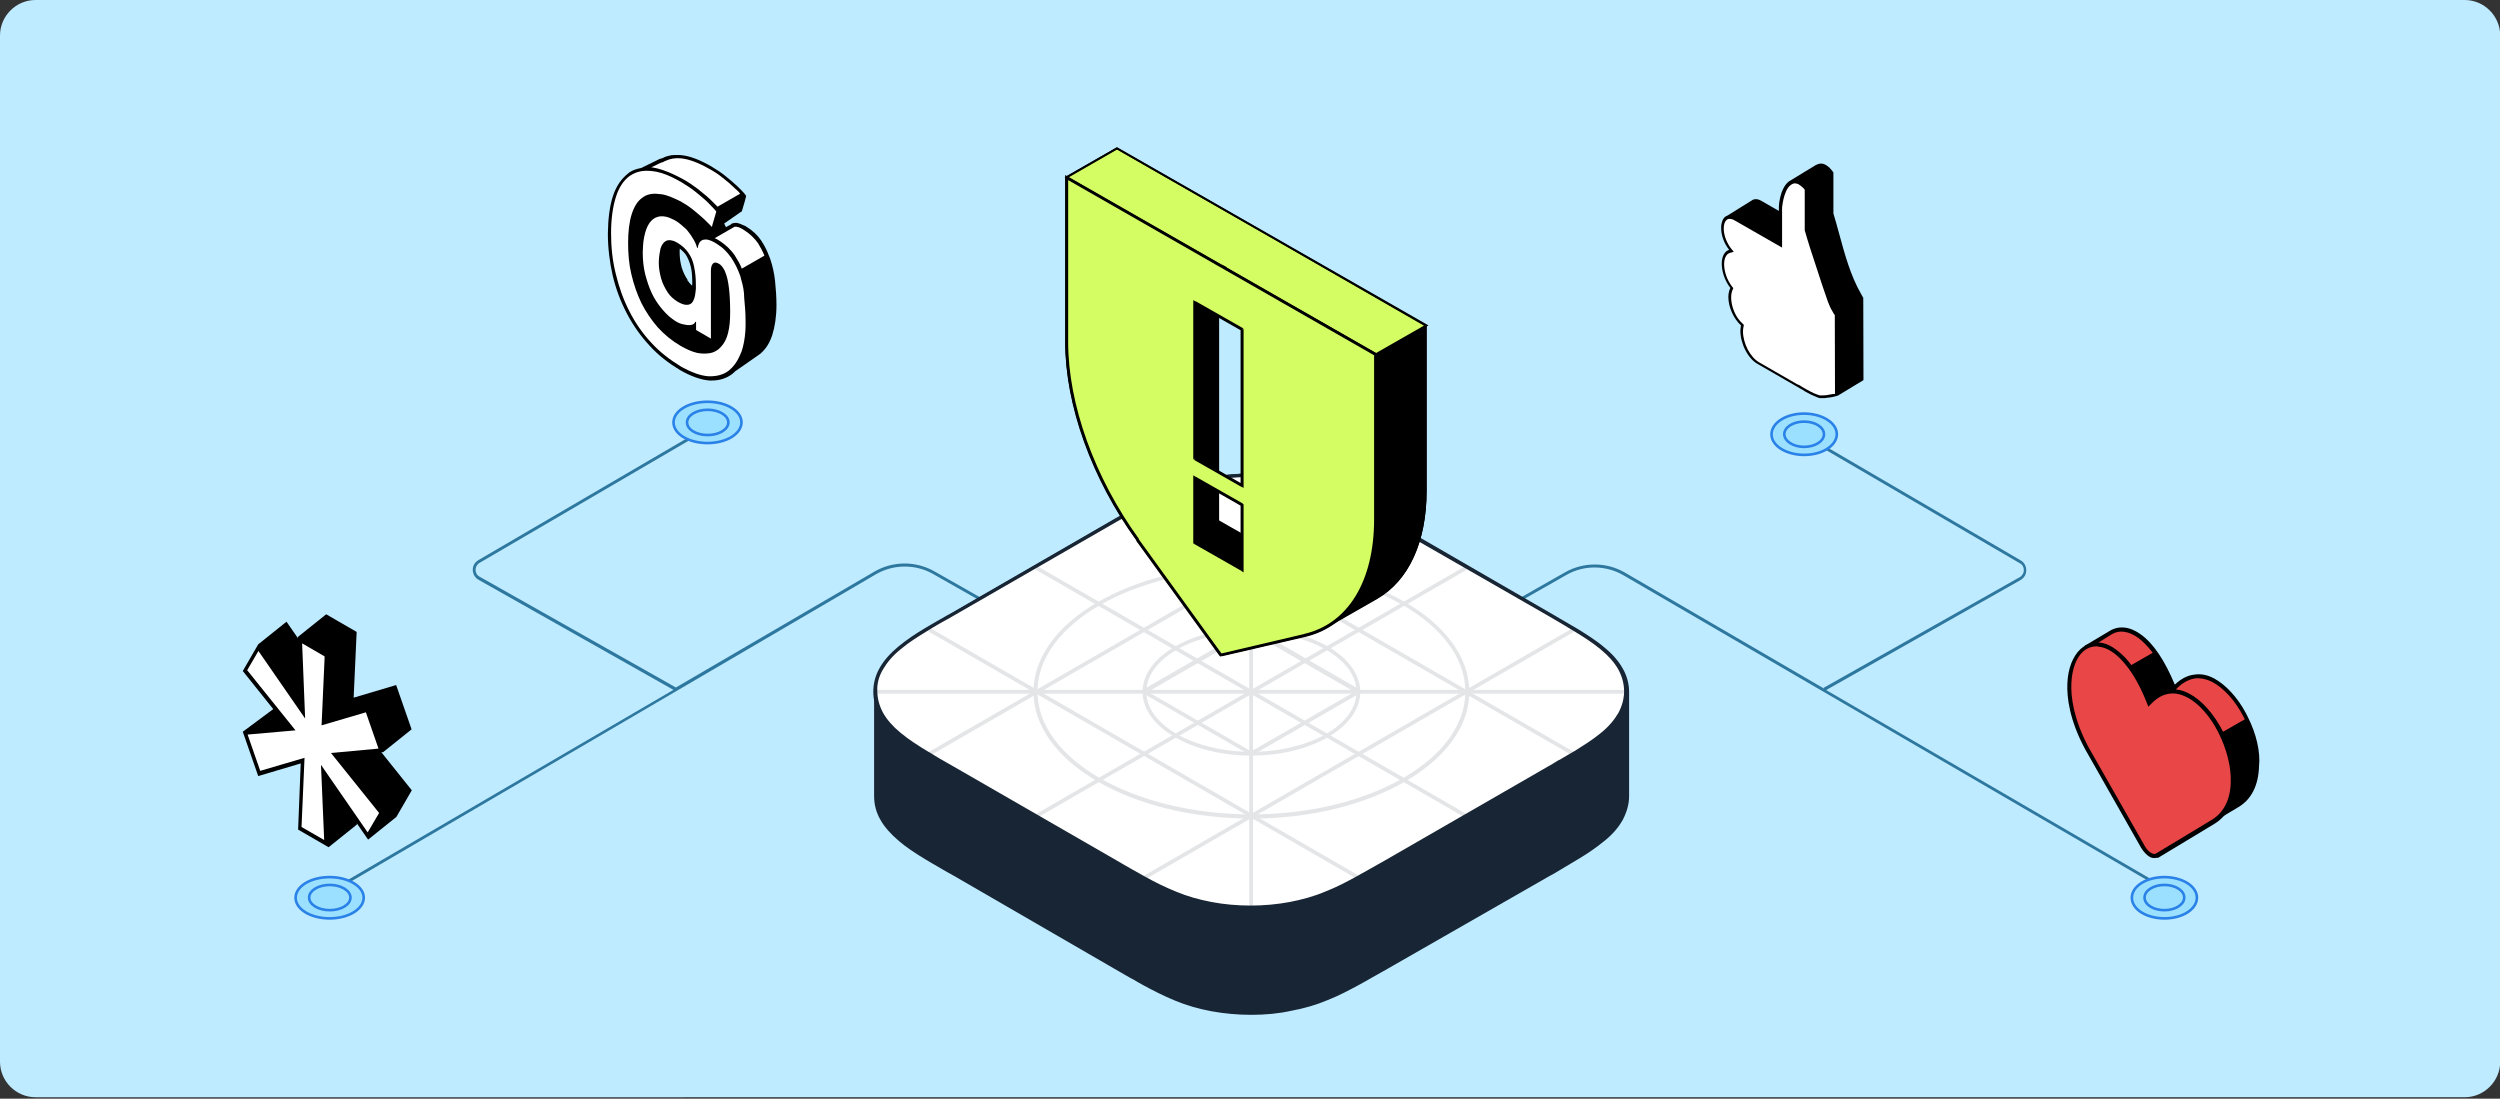 <?xml version="1.0" encoding="utf-8"?>
<!-- Generator: Adobe Illustrator 24.0.1, SVG Export Plug-In . SVG Version: 6.00 Build 0)  -->
<svg version="1.1" id="Layer_1" xmlns="http://www.w3.org/2000/svg" xmlns:xlink="http://www.w3.org/1999/xlink" x="0px" y="0px"
	 viewBox="0 0 1247 548" style="enable-background:new 0 0 1247 548;" xml:space="preserve">
<rect x="0" y="0" width="1247" height="548" fill="#333333" stroke="none"/>
<style type="text/css">
	.st0{clip-path:url(#SVGID_2_);}
	.st1{fill:#BEEBFF;}
	.st2{fill:#2E789F;}
	.st3{fill:#182534;}
	.st4{fill:#FFFFFF;}
	.st5{opacity:0.12;}
	.st6{fill:#9BE0FF;stroke:#2A81E7;stroke-width:1.31;stroke-miterlimit:10;}
	.st7{fill-rule:evenodd;clip-rule:evenodd;}
	.st8{fill:#D4FC63;stroke:#000000;stroke-miterlimit:10;}
	.st9{fill-rule:evenodd;clip-rule:evenodd;fill:#D4FC63;}
	.st10{fill:none;stroke:#000000;stroke-width:0.812;stroke-miterlimit:10;}
	.st11{fill:#E84647;}
</style>
<g>
	<g>
		<defs>
			<rect id="SVGID_1_" width="1247" height="548"/>
		</defs>
		<clipPath id="SVGID_2_">
			<use xlink:href="#SVGID_1_"  style="overflow:visible;"/>
		</clipPath>
		<g class="st0">
			<path class="st1" d="M17.7,0h1211.7c9.7,0,17.7,8,17.7,17.7v511.9c0,9.7-8,17.7-17.7,17.7H17.7c-9.7,0-17.7-8-17.7-17.7V17.7
				C0,8,8,0,17.7,0z"/>
			<g>
				<path class="st2" d="M170.1,442.6l-0.7-1.3l166.5-97.2l-97.2-54.9c-1.8-1-2.8-2.8-2.9-4.9c0-2.1,1-3.8,2.8-4.9l109.2-63.8
					l0.7,1.3l-109.2,63.8c-1.3,0.7-2.1,2.1-2.1,3.5s0.7,2.8,2.1,3.5l97.8,55.2l-0.1,0.1l99.2-57.9c9.1-5.3,20.6-5.4,29.9-0.1
					l115.1,65.4l-0.7,1.3l-115.1-65.4c-8.8-5-19.7-4.9-28.4,0.1L170.1,442.6z"/>
			</g>
			<g>
				<path class="st2" d="M1074.7,441.2l-265-154.3c-8.7-5-19.6-5.2-28.4-0.1l-115.1,65.4l-0.7-1.3l115.1-65.4
					c9.3-5.3,20.8-5.2,29.9,0.1l99.4,57.9l-0.3-0.4l97.8-55.2c1.3-0.7,2.1-2.1,2.1-3.5c0-1.5-0.7-2.8-2.1-3.5L898,217l0.7-1.3
					l109.2,63.8c1.8,1,2.8,2.9,2.8,4.9c0,2.1-1,3.8-2.8,4.9l-97,54.9l164.6,95.8L1074.7,441.2z"/>
			</g>
			<g>
				<path class="st3" d="M808.2,333.9c-2.1-3.7-5.2-7.1-9-10.3c-3.8-3.2-8.2-6-13-8.8c-2.1-1.3-4.3-2.5-6.3-3.8
					c-2.5-1.5-5.2-2.9-7.7-4.4l-57-33l-23.6-13.7c-2.7-1.5-5.2-2.9-7.7-4.4c-2.2-1.2-4.4-2.5-6.6-3.7c-1.2-0.6-2.5-1.3-3.7-1.9
					c-3.7-1.9-7.5-3.8-11.8-5.4c-4.3-1.8-8.5-3.1-13.1-4.3c-1.5-0.4-3.1-0.7-4.7-1c-4.9-0.9-9.7-1.5-14.7-1.8
					c-1.6-0.1-3.4-0.1-5-0.1c-6.8,0-13.4,0.6-19.7,1.8c-6.5,1.2-12.4,2.9-17.8,5.2c-5.4,2.2-10.6,4.7-15.5,7.5
					c-2.2,1.2-4.4,2.5-6.6,3.7c-2.7,1.5-5.2,2.9-7.8,4.4l-35.5,20.5l-45.5,26.4c-2.7,1.5-5.2,2.9-7.7,4.4c-2.2,1.3-4.3,2.5-6.3,3.8
					c-4.6,2.8-9.1,5.7-13,8.8c-3.8,3.2-6.9,6.6-9,10.3c-2.1,3.7-3.1,7.5-3.1,11.3v51.8c0,3.8,1,7.8,3.1,11.5c2.1,3.7,5.2,7.1,9,10.3
					c3.8,3.2,8.2,6,13,8.8c2.1,1.3,4.3,2.5,6.3,3.8c2.5,1.5,5.2,2.9,7.7,4.4l80.7,46.5c2.7,1.5,5.2,2.9,7.8,4.4
					c2.2,1.2,4.4,2.5,6.6,3.7c4.9,2.7,9.9,5.3,15.5,7.5c5.6,2.2,11.3,4,17.8,5.2c6.3,1.2,13.1,1.8,19.7,1.8s13.4-0.6,19.7-1.8
					c6.5-1.2,12.2-2.9,17.8-5.2c5.4-2.2,10.6-4.9,15.5-7.5c2.2-1.2,4.4-2.4,6.6-3.7c2.7-1.5,5.2-2.9,7.8-4.4l80.7-46.5
					c2.7-1.5,5.2-2.9,7.7-4.4c2.2-1.3,4.3-2.5,6.3-3.8c4.6-2.8,9.1-5.7,13-8.8c4-3.2,6.9-6.6,9-10.3c2.1-3.7,3.2-7.5,3.2-11.5v-51.8
					C811.3,341.4,810.3,337.6,808.2,333.9L808.2,333.9z"/>
				<path class="st3" d="M624.2,506.2c-6.8,0-13.4-0.6-20-1.8c-6.3-1.2-12.4-2.9-18.1-5.3c-5.9-2.4-11.2-5.2-15.5-7.5
					c-1.9-1-3.7-2.1-5.4-3.1l-1.2-0.6c-1.8-1-3.7-2.1-5.4-3.1l-82.9-48c-2.7-1.5-5.2-2.9-7.7-4.4c-2.2-1.2-4.3-2.5-6.5-3.8
					c-5.6-3.4-9.7-6.2-13-9c-4.1-3.5-7.2-6.9-9.3-10.6c-2.2-3.8-3.2-7.8-3.2-11.9v-51.8c0-4,1-8.1,3.2-11.9
					c2.1-3.7,5.2-7.1,9.3-10.6c4.1-3.5,9.1-6.6,13-9c2.1-1.3,4.3-2.5,6.5-3.8l1.3-0.9c2.1-1.2,4.3-2.5,6.3-3.7l80.7-46.5
					c2.2-1.3,4.3-2.5,6.5-3.7l1.3-0.7c2.2-1.2,4.4-2.5,6.6-3.7c4.3-2.4,9.6-5.2,15.5-7.5s11.8-4.1,18.1-5.3c8.1-1.5,16.5-2.1,25-1.8
					c5,0.1,10,0.7,14.9,1.8c1.9,0.3,3.4,0.7,4.9,1c4.7,1.2,9,2.5,13.3,4.3c3.7,1.5,7.4,3.2,11.8,5.6c1.2,0.6,2.5,1.3,3.7,1.9
					c1.8,0.9,3.4,1.9,5.2,2.8l1.5,0.9c1.5,0.9,2.9,1.6,4.3,2.5c1.2,0.6,2.2,1.3,3.4,1.9l82.3,47.6c2.1,1.2,4.1,2.4,6,3.5
					c2.1,1.2,4.3,2.5,6.5,3.8c3.8,2.4,8.8,5.4,13,9c4.3,3.5,7.2,6.9,9.3,10.6l0,0c2.2,3.8,3.2,7.8,3.2,11.9v51.8
					c0,4.1-1.2,8.1-3.2,11.9c-2.1,3.7-5,7.2-9.3,10.6c-4.1,3.4-8.8,6.5-13,9c-2.1,1.2-4.1,2.5-6.2,3.7l-3.5,2.1
					c-1.5,0.9-2.9,1.8-4.4,2.5L692,483.3c-2.7,1.5-5.2,2.9-7.8,4.4c-2.2,1.3-4.4,2.5-6.6,3.7c-4.1,2.2-9.6,5.2-15.5,7.5
					c-5.7,2.4-11.6,4.1-18.1,5.3C637.7,505.6,630.9,506.2,624.2,506.2z M624.2,238.2c-6.6,0-13.3,0.6-19.6,1.8
					c-6.2,1.2-11.9,2.8-17.7,5.2c-5.9,2.4-11,5-15.3,7.4c-2.2,1.2-4.4,2.5-6.6,3.7l-1.3,0.7c-2.2,1.2-4.3,2.5-6.5,3.7l-80.5,46.7
					c-2.1,1.2-4.3,2.5-6.3,3.7l-1.3,0.9c-2.2,1.3-4.3,2.5-6.3,3.8c-3.8,2.4-8.7,5.4-12.8,8.8c-4,3.2-6.8,6.6-8.8,10
					c-2.1,3.5-3.1,7.2-2.9,10.9v51.7c0,3.7,1,7.4,2.9,10.9c1.9,3.4,4.9,6.8,8.8,10c3.2,2.7,7.2,5.4,12.8,8.8
					c2.1,1.3,4.3,2.5,6.3,3.8c2.5,1.5,5.2,2.9,7.7,4.4l83,47.9c1.8,1,3.5,2.1,5.4,3.1l1.2,0.6c1.8,1,3.7,2.1,5.4,3.1
					c4.3,2.4,9.4,5,15.3,7.4c5.6,2.4,11.5,4,17.7,5.2c12.8,2.4,26.6,2.4,39.2,0c6.3-1.2,12.1-2.8,17.7-5.2
					c5.9-2.4,11.2-5.2,15.3-7.4c2.2-1.2,4.4-2.4,6.6-3.7c2.7-1.5,5.2-2.9,7.8-4.4l80.7-46.5c1.5-0.9,2.9-1.8,4.4-2.5l3.5-2.1
					c2.1-1.2,4.1-2.4,6.2-3.7c4.1-2.5,8.8-5.4,12.8-8.8c4-3.2,6.9-6.6,8.8-10c2.1-3.5,3.1-7.2,3.1-10.9v-51.8c0-3.7-1-7.4-3.1-10.9
					l0,0l0,0c-1.9-3.4-4.7-6.8-8.8-10c-4.1-3.4-9-6.5-12.8-8.8c-2.1-1.3-4.3-2.7-6.3-3.8c-2.1-1.2-4.1-2.4-6-3.5l-82.3-47.6
					c-1.2-0.6-2.2-1.3-3.4-1.9c-1.5-0.9-2.8-1.6-4.3-2.5l-1.5-0.9c-1.6-0.9-3.4-1.9-5-2.8c-1.2-0.6-2.5-1.3-3.7-1.9
					c-4.4-2.4-8.1-4-11.6-5.4c-4.1-1.6-8.4-3.1-13-4.1c-1.3-0.3-2.9-0.6-4.7-1c-4.9-0.9-9.7-1.5-14.6-1.6
					C627.4,238.3,625.8,238.2,624.2,238.2z"/>
			</g>
			<g>
				<path class="st4" d="M779.6,379.4c2.2-1.3,4.3-2.5,6.3-3.8c4.6-2.8,9.1-5.7,13-8.8c3.8-3.2,6.9-6.6,9-10.3
					c2.1-3.7,3.1-7.5,3.1-11.3s-1-7.8-3.1-11.5c-2.1-3.7-5.2-7.1-9-10.3s-8.4-6-13-8.8c-2.1-1.3-4.3-2.5-6.3-3.8
					c-2.5-1.5-5.2-2.9-7.7-4.4l-57-33l-23.6-13.7c-2.7-1.5-5.2-2.9-7.7-4.4c-2.2-1.2-4.4-2.5-6.6-3.7c-1.2-0.6-2.5-1.3-3.7-1.9
					c-3.7-1.9-7.5-3.8-11.8-5.4c-4.3-1.6-8.5-3.1-13.1-4.3c-1.5-0.4-3.1-0.7-4.7-1c-4.9-0.9-9.7-1.5-14.7-1.8c-1.6,0-3.4-0.1-5-0.1
					c-6.8,0-13.4,0.6-19.7,1.8c-6.5,1.2-12.4,2.9-17.8,5.2c-5.4,2.2-10.6,4.9-15.5,7.5c-2.2,1.2-4.4,2.5-6.6,3.7
					c-2.7,1.5-5.2,2.9-7.8,4.4l-35,20.3l-45.8,26.5c-2.7,1.5-5.2,2.9-7.7,4.4c-2.2,1.3-4.3,2.5-6.3,3.8c-4.6,2.8-9.1,5.7-13,8.8
					c-3.8,3.2-6.9,6.6-9,10.3c-2.1,3.7-3.1,7.5-3.1,11.3c0,3.8,1,7.8,3.1,11.5c2.1,3.7,5.2,7.1,9,10.3c3.8,3.2,8.2,6,13,8.8
					c2.1,1.3,4.3,2.5,6.3,3.8c2.5,1.5,5.2,2.9,7.7,4.4l80.7,46.5c2.7,1.5,5.2,2.9,7.8,4.4c2.2,1.2,4.4,2.5,6.6,3.7
					c4.9,2.7,9.9,5.2,15.5,7.5c5.6,2.2,11.3,4,17.8,5.2c6.3,1.2,13.1,1.8,19.7,1.8s13.4-0.6,19.7-1.8c6.5-1.2,12.4-2.9,17.8-5.2
					c5.4-2.2,10.6-4.9,15.5-7.5c2.2-1.2,4.4-2.5,6.6-3.7c2.7-1.5,5.2-2.9,7.8-4.4l80.7-46.5C774.6,382.5,777.1,381,779.6,379.4
					L779.6,379.4L779.6,379.4z"/>
			</g>
			<g class="st5">
				<g>
					
						<rect x="500.4" y="344.1" transform="matrix(0.866 -0.5 0.5 0.866 -88.893 358.388)" class="st3" width="247.3" height="1.9"/>
				</g>
				<g>
					
						<rect x="554" y="375" transform="matrix(0.866 -0.5 0.5 0.866 -97.16 389.33)" class="st3" width="247.3" height="1.9"/>
				</g>
				<g>
					
						<rect x="446.9" y="313.2" transform="matrix(0.866 -0.5 0.5 0.866 -80.625 327.447)" class="st3" width="247.3" height="1.9"/>
				</g>
				<g>
					<rect x="623.2" y="221.5" transform="matrix(0.5 -0.866 0.866 0.5 13.186 713.095)" class="st3" width="1.9" height="247.3"/>
				</g>
				<g>
					
						<rect x="569.7" y="252.3" transform="matrix(0.5 -0.866 0.866 0.5 -40.254 682.193)" class="st3" width="1.9" height="247.3"/>
				</g>
				<g>
					<rect x="676.8" y="190.5" transform="matrix(0.5 -0.866 0.866 0.5 66.76 744.037)" class="st3" width="1.9" height="247.3"/>
				</g>
				<g>
					<rect x="437.5" y="344.1" class="st3" width="373.4" height="1.9"/>
				</g>
				<g>
					<rect x="623.1" y="236.6" class="st3" width="1.9" height="216.9"/>
				</g>
				<g>
					<path class="st3" d="M624.2,376.9c-30,0-54.3-14.3-54.3-31.8c0-17.5,24.4-31.8,54.3-31.8c30,0,54.3,14.3,54.3,31.8
						C678.5,362.6,654.2,376.9,624.2,376.9z M624.2,315.2c-28.9,0-52.4,13.4-52.4,29.9s23.6,29.9,52.4,29.9s52.4-13.4,52.4-29.9
						S653,315.2,624.2,315.2z"/>
				</g>
				<g>
					<path class="st3" d="M624.2,408.3c-59.9,0-108.7-28.4-108.7-63.2s48.7-63.2,108.7-63.2s108.7,28.4,108.7,63.2
						S684.1,408.3,624.2,408.3z M624.2,283.8c-58.9,0-106.7,27.5-106.7,61.2s47.9,61.2,106.7,61.2c58.9,0,106.7-27.5,106.7-61.2
						S683.1,283.8,624.2,283.8z"/>
				</g>
				<g>
					<path class="st3" d="M623.7,376.7l-53.6-30.9v-1.8l53.6-30.9h1l53.6,30.9v1.8l-53.6,30.9H623.7z M572.6,345.1l51.5,29.7
						l51.5-29.7l-51.5-29.7L572.6,345.1z"/>
				</g>
			</g>
			<g>
				<path class="st3" d="M624,454c-6.8,0-13.5-0.6-20-1.8c-6.3-1.2-12.2-2.9-18.1-5.3c-5.9-2.4-11.2-5.2-15.5-7.5
					c-2.2-1.2-4.4-2.5-6.6-3.7c-1.6-0.9-3.1-1.8-4.7-2.7c-1-0.6-2.1-1.2-3.1-1.8l-80.7-46.5c-2.7-1.5-5.2-2.9-7.7-4.4
					c-2.2-1.2-4.3-2.5-6.5-3.8c-3.8-2.4-8.8-5.4-13-9c-4.1-3.5-7.2-6.9-9.3-10.6c-2.2-3.8-3.2-7.8-3.2-11.9c0-4,1-8.1,3.2-11.9
					c2.1-3.7,5.2-7.2,9.3-10.6c4.1-3.4,8.8-6.5,13-9c2.1-1.3,4.3-2.5,6.5-3.8l1.6-0.9c2.1-1.2,4.1-2.4,6.2-3.5l80.5-46.5
					c2.7-1.5,5.2-2.9,7.8-4.4l0.3-0.1c2.1-1.2,4.3-2.4,6.3-3.5c4.4-2.4,9.6-5.2,15.5-7.5c5.9-2.4,11.8-4.1,18.1-5.3
					c6.5-1.2,13.1-1.8,20-1.8c1.5,0,3.1,0,5,0.1c4.9,0.1,9.9,0.7,14.9,1.8c1.9,0.3,3.4,0.7,4.9,1c4.7,1.2,9,2.5,13.3,4.3
					c3.7,1.5,7.4,3.2,11.8,5.6c0.9,0.4,1.9,1,2.8,1.5l0.9,0.4c2.2,1.2,4.4,2.5,6.6,3.7c1.6,0.9,3.2,1.9,4.9,2.8l86.6,50.1
					c1.5,0.9,3.1,1.8,4.6,2.7c1.9,1.2,4,2.4,6.5,3.8c3.8,2.4,8.8,5.4,13.1,9c4.1,3.5,7.2,6.9,9.3,10.6c2.2,3.8,3.2,7.8,3.2,11.9
					c0,4.1-1,8.1-3.2,11.9c-2.1,3.7-5.2,7.2-9.3,10.6c-4.3,3.5-9.1,6.6-13.1,9c-1.9,1.2-4,2.4-5.9,3.5l0,0l-0.4,0.3l-1.9,1.2
					c-1.9,1.2-3.8,2.2-5.7,3.4l-80.7,46.5c-2.7,1.5-5.2,2.9-7.8,4.4c-2.2,1.2-4.4,2.5-6.6,3.7c-4.4,2.4-9.7,5.2-15.5,7.5
					c-5.7,2.4-11.8,4.1-18.1,5.3C637.6,453.5,630.8,454,624,454z M623.9,237.9c-6.6,0-13.3,0.6-19.6,1.8c-6.2,1.2-11.9,2.8-17.7,5.2
					c-5.7,2.4-11,5-15.3,7.4c-2.2,1.2-4.3,2.4-6.3,3.5l-0.3,0.1c-2.5,1.5-5.2,2.9-7.8,4.4l-80.7,46.5c-2.1,1.2-4.1,2.4-6.2,3.5
					l-1.6,0.9c-2.2,1.3-4.3,2.5-6.3,3.8c-4.1,2.5-8.8,5.4-12.8,8.8c-4,3.2-6.8,6.6-8.8,10c-2.1,3.5-3.1,7.2-2.9,10.9
					c0,3.7,1,7.4,2.9,10.9c1.9,3.4,4.9,6.8,8.8,10c4.1,3.4,9,6.5,12.8,8.8c2.1,1.3,4.3,2.5,6.3,3.8c2.5,1.5,5.2,2.9,7.7,4.4
					l80.7,46.5c1,0.6,2.1,1.2,3.1,1.8c1.6,0.9,3.1,1.8,4.7,2.7c2.2,1.2,4.4,2.5,6.6,3.7c4.3,2.4,9.4,5,15.3,7.4
					c5.7,2.4,11.5,4,17.7,5.2c12.5,2.4,26.6,2.4,39.2,0c6.2-1.2,12.1-2.8,17.7-5.2c5.7-2.2,10.9-5,15.3-7.4c2.2-1.2,4.4-2.5,6.6-3.7
					c2.7-1.5,5.2-2.9,7.8-4.4l80.7-46.5c1.9-1,3.8-2.2,5.7-3.4l0.9-0.4l0,0l1.5-0.9c2.1-1.2,4-2.4,6-3.5c3.8-2.4,8.7-5.4,12.8-8.8
					c4-3.2,6.8-6.6,8.8-10c1.9-3.5,2.9-7.2,2.9-10.9c0-3.7-1-7.4-2.9-10.9c-1.9-3.4-4.9-6.8-8.8-10c-4.1-3.4-9-6.5-12.8-8.8
					c-2.4-1.5-4.4-2.7-6.3-3.8c-1.5-0.9-3.1-1.8-4.6-2.7l-3.1-1.8l-83.6-48c-1.6-0.9-3.2-1.9-4.9-2.8c-2.2-1.2-4.4-2.5-6.6-3.7
					l-0.9-0.4c-0.9-0.4-1.8-1-2.8-1.5c-4.4-2.4-8.1-4-11.6-5.4c-4.3-1.6-8.4-3.1-13-4.1c-1.3-0.3-2.8-0.6-4.7-1
					c-4.9-0.9-9.9-1.5-14.6-1.6C627,238.1,625.3,237.9,623.9,237.9z"/>
			</g>
			<path class="st4" d="M896.3,192.3L896.3,192.3l-6.3-3.7l-12.8-7.4c-2.2-1.3-4.3-3.7-5.9-6.6c-1.5-2.9-2.5-6.3-2.5-9.4
				c0-0.9,0.1-1.8,0.3-2.5l0.1-0.4l-0.3-0.3c-3.4-2.9-6-8.7-6-13.5c0-1.8,0.3-3.2,0.9-4.3l0.3-0.4l-0.3-0.4
				c-2.5-3.2-4.1-7.7-4.1-11.6c0-3.7,1.3-5.7,3.1-6.2l1-0.3l-0.7-0.9c-2.2-2.8-3.8-6.9-3.8-10.5c0-2.2,0.6-3.7,1.3-4.6
				c0.6-0.6,0.9-0.7,1.5-0.9c0.9-0.3,2.1-0.1,3.2,0.7l7.1,4l14.6,8.4l1.2,0.6v-1.3v-15.3v-1.6l0,0l0,0l0,0c0,0,0-0.1,0-0.3
				c0-0.3,0-0.6,0.1-1.2c0.1-0.9,0.3-2.2,0.6-3.7c0.7-2.8,1.9-5.9,4.1-7.5l0.9-0.4c0.3-0.1,0.6-0.3,0.9-0.3c1-0.3,1.9,0,2.9,0.6
				c1,0.6,1.9,1.3,2.5,2.1c0.3,0.4,0.6,0.7,0.7,1c0,0.1,0.1,0.1,0.1,0.1v20.5l0.1,0.4c0,0.1,0.1,0.4,0.3,0.9
				c0.3,0.7,0.6,1.8,0.9,2.9c0.7,2.5,1.9,6,3.1,9.7c2.5,7.5,5.3,16.3,7.2,21.5c0.7,1.9,1.6,3.7,2.4,4.9c0.4,0.9,0.9,1.5,1.2,1.8
				l0.1,32.7v7.4c-0.1,0-0.3,0.1-0.6,0.1c-0.6,0.1-1.6,0.4-2.5,0.6c-1,0.1-2.1,0.4-3.1,0.4c-1,0.1-1.9,0.1-2.5,0
				c-0.6-0.1-1.6-0.6-2.8-1.2c-1.2-0.6-2.5-1.3-3.8-1.9c-1.2-0.7-2.4-1.3-3.2-1.9c-0.4-0.3-0.7-0.4-1-0.6
				C896.4,192.4,896.4,192.3,896.3,192.3L896.3,192.3L896.3,192.3L896.3,192.3L896.3,192.3z"/>
			<path d="M929.5,189.6l-0.1-40.8v-0.3l-0.1-0.1c-0.1-0.3-0.6-0.9-1-1.8c-5.2-9-8.1-19.6-10.9-29.9c-0.9-3.4-1.9-6.9-2.9-10.2V86.3
				V86l-0.1-0.1c-0.1-0.1-0.3-0.3-0.4-0.6c-0.3-0.4-0.9-1-1.6-1.8c-1.8-1.6-3.5-2.2-5-1.8c-0.6,0.1-1.2,0.4-1.8,0.7l-13.3,8.1l0,0
				c-2.4,1.8-3.7,5.3-4.3,7.8c-0.3,1.5-0.6,2.8-0.6,3.7c0,0.4-0.1,0.9-0.1,1.2v0.4v1.6l-8.7-5c-2.5-1.5-4.3-0.7-5-0.1l-11.9,7.4
				c-0.6,0.3-1,0.4-1.6,1c-0.7,0.7-1.6,2.4-1.6,5.2c0,3.7,1.5,7.8,4,10.9c-2.2,0.7-3.7,3.2-3.7,6.9c0,4,1.6,8.7,4.3,12.1
				c-0.6,1.2-1,2.8-1,4.6c0,5,2.7,10.9,6.3,14.1c-0.1,0.9-0.3,1.8-0.3,2.7c0,3.1,0.9,6.6,2.5,9.7c1.6,3.1,3.8,5.6,6.2,6.9l19.6,11.3
				c0.3,0.1,0.6,0.3,1,0.6c0.9,0.4,2.1,1.2,3.2,1.9c1.5,0.7,2.7,1.5,3.8,1.9c1.3,0.6,2.4,1,2.9,1.2c0.4,0.1,0.9,0.1,1.5,0.1
				c0.4,0,0.7,0,1.2,0c0.9-0.1,1.9-0.3,3.1-0.4c1-0.1,1.9-0.4,2.7-0.6l1-0.3l0,0L929.5,189.6z M912.7,196.8
				c-1.2,0.3-2.1,0.4-2.9,0.4c-1.2,0.1-1.9,0-2.2,0c-0.3-0.1-1-0.3-2.7-1c-1-0.4-2.4-1.2-3.7-1.9c-1.2-0.7-2.4-1.3-3.2-1.9
				c-0.4-0.3-0.7-0.4-1.2-0.6l-0.3-0.1l-19.1-11c-2.1-1.2-4.1-3.5-5.6-6.3c-1.5-2.9-2.4-6.2-2.4-9.1c0-0.9,0.1-1.6,0.3-2.4l0.1-0.9
				l-0.6-0.6c-3.4-2.9-5.7-8.4-5.7-13c0-1.6,0.3-2.9,0.7-3.8l0.4-0.9l-0.6-0.7c-2.5-3.2-4-7.5-4-11.2c0-2.9,1-5,2.7-5.6l2.1-0.6
				l-1.3-1.6c-2.2-2.8-3.7-6.6-3.7-10c0-1.8,0.4-3.2,1.2-4.1c0.4-0.4,0.7-0.6,1.2-0.7c0.7-0.1,1.8,0,2.8,0.6l23.9,13.7v-19.4v-0.3
				c0-0.3,0-0.6,0.1-1c0.1-0.9,0.3-2.2,0.6-3.5c0.6-2.4,1.6-5.6,3.7-7.1l0.7-0.4c0.3-0.1,0.6-0.3,0.7-0.3c0.7-0.1,1.5,0,2.4,0.4
				c0.9,0.6,1.8,1.3,2.4,1.9c0.3,0.3,0.6,0.7,0.7,0.9v20.2l1.3,4.4c0.7,2.5,1.9,6,3.1,9.7c3.2,10,5.7,17.4,7.2,21.6
				c0.6,1.6,1.3,3.2,2.4,5c0.4,0.7,0.7,1.3,1,1.6l0.1,39.3C914.5,196.4,913.6,196.7,912.7,196.8z"/>
			<path class="st4" d="M176.3,388.4l13.8,17.2l-6.6,11.5l-4.9-6.9L164.1,389l-1-1.5l-1.8-2.7l0.1,3.2l0.6,12.8l0.1,2.4l0.7,17.8
				l-13.3-7.7L151,381v-1.3l-1.2,0.3l-20.5,6l-6.9-20.2l16.3-1.5l5.2-0.4l1.8-0.1l-1-1.3l-7.5-9.3l-14.9-18.4l6.6-11.5l20.5,29.6
				l1.8,2.7l-0.1-3.2l-0.4-11.2l-0.9-21.6l13.1,7.5v1.6l-0.4,10.9l-0.9,19.9v1.3l1.2-0.3l20.5-6l4,11.5l2.9,8.5l-21.5,1.9l-1.8,0.1
				l1,1.3L176.3,388.4z"/>
			<path d="M191.2,375.1L191.2,375.1l14.1-11.3l-7.7-22.1l-21.2,6.3l1.5-32.8l-15.2-8.8l-14.1,11.3l0,0l0,0l0,0l0,0v0.6l-5.7-8.2
				l-14.1,11.3l0,0l-7.7,13.3l15.2,19L121.1,365l0,0l7.7,22.1l21.2-6.3l0,0l-1.3,33l15.2,8.8l0,0l14.1-11.3v-0.6l5.6,8.1l0,0
				l14.1-11.3l7.7-13.3l-15.2-19H191.2z M183.4,415.2l-23.3-33.7l1.6,37.5l-11.3-6.5l1.5-34.5l-22.1,6.5l-6.3-18.1l23.9-2.1
				l-24.1-30l5.6-9.6l23.3,33.7l-1.5-37.5l11.2,6.5v1l-1.5,33.4l22.1-6.5l6.3,18.1l-23.7,2.2l24,29.9L183.4,415.2z"/>
			<path class="st6" d="M176.4,455.1c-6.6,4-17.4,4-24,0c-6.6-4-6.6-10.6,0-14.6c6.6-4,17.4-4,24,0
				C183.1,444.5,183.1,451,176.4,455.1z"/>
			<path class="st6" d="M164.5,454c5.7,0,10.3-2.8,10.3-6.3s-4.7-6.3-10.3-6.3c-5.7,0-10.3,2.8-10.3,6.3S158.8,454,164.5,454z"/>
			<path class="st6" d="M364.9,218c-6.6,4-17.4,4-24,0s-6.6-10.6,0-14.6c6.6-4,17.4-4,24,0C371.5,207.4,371.5,213.9,364.9,218z"/>
			<path class="st6" d="M353,217c5.7,0,10.3-2.8,10.3-6.3c0-3.5-4.7-6.3-10.3-6.3c-5.7,0-10.3,2.8-10.3,6.3
				C342.7,214.2,347.2,217,353,217z"/>
			<path class="st6" d="M911.4,223.9c-6.3,4-16.6,4-23,0s-6.3-10.6,0-14.6s16.6-4,23,0S917.8,219.8,911.4,223.9z"/>
			<path class="st6" d="M899.9,222.9c5.4,0,9.9-2.8,9.9-6.3c0-3.5-4.4-6.3-9.9-6.3s-9.9,2.8-9.9,6.3
				C890.1,220.1,894.5,222.9,899.9,222.9z"/>
			<path class="st6" d="M1091.1,455.1c-6.3,4-16.6,4-23,0c-6.3-4-6.3-10.6,0-14.6c6.3-4,16.6-4,23,0
				C1097.4,444.5,1097.4,451,1091.1,455.1z"/>
			<path class="st6" d="M1079.6,454c5.4,0,9.9-2.8,9.9-6.3s-4.4-6.3-9.9-6.3c-5.4,0-9.9,2.8-9.9,6.3S1074.1,454,1079.6,454z"/>
			<path class="st7" d="M557.2,74l77.2,44.2l0,0l77.2,44.2v82.3c0,25.6-9,44.8-24.4,53.6l-25.2,14.4c-3.4,1.9-7.1,3.4-10.9,4.3
				l-41.7,9.7l-41.7-57.6c-22.2-30.6-35.5-67.4-35.5-98.5V88.3L557.2,74z M631.8,161.3l-23.7-13.5v111.8l23.7,13.5V161.3z"/>
			<g>
				<path class="st8" d="M532,88.5L557.2,74l154.3,88.3l-25.2,14.4L532,88.5z"/>
				<path class="st9" d="M532,88.5l77.2,44.2l0,0l77.2,44.2v82.3c0,31.1-13.3,52.7-35.5,57.9l-41.7,9.7l-41.7-57.6
					c-22.2-30.6-35.5-67.4-35.5-98.5V88.5z M595.9,150.9l23.7,13.5v77.7l-23.7-13.5V150.9z M595.9,238.3l23.7,13.5v32.4l-23.7-13.5
					V238.3z"/>
				<path d="M609.2,132.6v0.7h2.8l-2.4-1.3L609.2,132.6z M532,88.5l0.3-0.6l-1-0.6v1.3h0.7V88.5z M609,132.6v-0.7h-2.8l2.4,1.3
					L609,132.6z M686.2,176.8h0.7v-0.4l-0.4-0.1L686.2,176.8z M650.8,317l0.1,0.7l0,0L650.8,317z M609,326.7l-0.6,0.4l0.3,0.4
					l0.4-0.1L609,326.7z M567.3,269.3l-0.6,0.4l0,0L567.3,269.3z M619.6,164.4h0.7V164l-0.4-0.1L619.6,164.4z M595.9,150.9l0.3-0.6
					l-1-0.6v1.3h0.7V150.9z M619.6,242.2l-0.3,0.6l1,0.6V242h-0.7V242.2z M595.9,228.6h-0.7v0.4l0.4,0.1L595.9,228.6z M619.6,251.9
					h0.7v-0.4l-0.4-0.1L619.6,251.9z M595.9,238.3l0.3-0.6l-1-0.6v1.3h0.7V238.3z M619.6,284.3l-0.3,0.6l1,0.6v-1.3h-0.7V284.3z
					 M595.9,270.7h-0.7v0.4l0.4,0.1L595.9,270.7z M609.4,132l-77.2-44.2l-0.7,1.3l77.2,44.2L609.4,132z M609,133.4L609,133.4v-1.5
					l0,0V133.4z M686.6,176.2L609.4,132l-0.7,1.3l77.2,44.2L686.6,176.2z M686.9,259.1v-82.3h-1.5v82.3H686.9L686.9,259.1z
					 M651,317.7c22.7-5.3,35.9-27.2,35.9-58.6h-1.5c0,30.9-13.1,52.1-34.9,57.1L651,317.7z M609.3,327.4l41.7-9.7l-0.3-1.5L609,326
					L609.3,327.4z M566.7,269.7l41.7,57.6l1.2-0.9l-41.7-57.6L566.7,269.7z M531.3,170.8c0,31.4,13.3,68.2,35.6,98.9l1.2-0.9
					c-22.1-30.5-35.3-67.1-35.3-98.1L531.3,170.8L531.3,170.8z M531.3,88.5v82.3h1.5V88.5H531.3z M620,163.7l-23.7-13.5l-0.7,1.3
					l23.7,13.5L620,163.7z M620.3,242.2v-77.7h-1.5v77.7H620.3z M595.6,229.4l23.7,13.5l0.7-1.3L596.3,228L595.6,229.4z
					 M595.2,150.9v77.7h1.5v-77.7H595.2z M620,251.2l-23.7-13.5l-0.7,1.3l23.7,13.5L620,251.2z M620.3,284.3v-32.4h-1.5v32.4H620.3z
					 M595.6,271.3l23.7,13.5l0.7-1.3L596.3,270L595.6,271.3z M595.2,238.3v32.4h1.5v-32.4H595.2z"/>
			</g>
			<path class="st10" d="M634.2,118.2L557,74l-25.2,14.4v82.3c0,31.1,13.3,67.9,35.5,98.5l41.7,57.6l41.7-9.7
				c4-0.9,7.7-2.4,10.9-4.3l25.2-14.4c15.5-9,24.4-28,24.4-53.6v-82.3L634.2,118.2L634.2,118.2z"/>
			<g>
				<path d="M1121.2,357.6L1121.2,357.6l-0.9-1.8l0,0c-4.3-8.1-10.2-14.3-15.9-17.4c-3.4-1.8-6.6-2.4-9.9-1.9
					c-3.5,0.4-6.8,2.2-9.7,5l0,0l0,0c-4.9-11.8-10.6-20.5-16.9-25c-5.4-4-11-4.6-15.6-1.8l-12.4,7.4l0.4,0.9
					c3.2,6.8,11.5,18.7,17.8,27.5c3.1,4.3,6.3,8.7,9.7,13.3c1.3,1.8,2.4,3.1,3.1,4.1l1,1.3l0.1,0.4c0,0.1,0.1,0.3,0.1,0.6
					c0.1,0.6,0.4,1.5,0.9,2.5c0.7,1.9,2.1,5.2,4.4,9c4.1,6.8,12.1,16.9,26.5,27.5l0,0l0.1,0.1l0.6,0.4l11.9-7.1
					c6.5-3.8,10-10.9,10.3-20.2C1127.6,375,1125.4,365.9,1121.2,357.6z"/>
				<path class="st11" d="M1086.2,343l-1,1c2.2,0.1,4.4,0.9,6.6,2.1c6.3,3.2,12.2,10.2,16.5,18.3c0.1,0.3,0.3,0.6,0.4,0.7l11-6.3
					c-0.1-0.4-0.3-0.7-0.6-1.2l0,0c-4.1-8.1-9.9-14.4-15.6-17.4c-2.9-1.5-5.9-2.1-8.7-1.8C1091.8,338.9,1089,340.4,1086.2,343z"/>
				<path class="st11" d="M1046.4,320.7c0.1,0,0.4,0,0.6,0c4,0.4,8.2,2.8,12.7,7.4c1,1.2,2.1,2.4,3.1,3.8l11-6.3
					c-2.7-3.5-5.2-5.9-7.2-7.4c-4.9-3.5-9.6-4.1-13.3-1.8L1046.4,320.7z"/>
				<path class="st11" d="M1103.9,409.7l-15.8,9.6l-12.2,7.4c-0.9,0.4-1.9,0.4-3.2-0.3c-1.3-0.7-2.7-2.2-3.8-4.1l-28-49.3
					c-6.6-12.4-9-23.4-8.7-32.1c0.3-7.5,2.7-13.3,6-16.5c0.7-0.6,1.5-1.2,2.2-1.6c1.9-1,4.1-1.6,6.5-1.3c3.7,0.4,7.8,2.7,12.1,7.1
					c4.3,4.6,8.5,11.3,12.4,20.9l0.4,1.2l0.9-0.9c3.1-2.9,6.2-4.4,9.3-4.9c3.1-0.4,6.3,0.3,9.3,1.9c6.2,3.2,11.9,9.9,16,18
					s6.6,17.4,6.3,25.6C1113.6,398.5,1110.5,405.8,1103.9,409.7z"/>
				<path d="M1074.6,428c-0.7,0-1.5-0.1-2.5-0.7c-1.5-0.9-2.9-2.5-4.1-4.4l-28-49.3c-7.8-14.6-9.1-25.8-8.8-32.7
					c0.3-7.5,2.7-13.5,6.5-17.1c0.7-0.6,1.5-1.2,2.4-1.8c2.2-1.2,4.6-1.8,7.1-1.5c4.3,0.4,8.5,3.1,12.8,7.5
					c4.6,4.9,8.8,11.9,12.5,20.9c2.9-2.8,6.2-4.4,9.7-4.9c3.2-0.4,6.6,0.3,9.9,2.1c6,3.1,12.1,9.9,16.5,18.4
					c4.4,8.5,6.8,18,6.5,26.1c-0.3,9.3-4,16.3-10.5,20.3l-28,16.9C1076,427.8,1075.4,428,1074.6,428z M1045.7,322.4
					c-1.6,0-3.2,0.4-4.7,1.2c-0.7,0.4-1.5,1-2.1,1.5c-3.4,3.2-5.4,8.8-5.7,15.8c-0.3,6.6,1,17.5,8.5,31.7l28,49.2
					c1,1.8,2.2,3.1,3.4,3.7c0.6,0.3,1.5,0.7,2.2,0.3l28-16.9c7.5-4.6,9.3-12.7,9.4-18.6c0.3-7.8-2.1-16.9-6.2-25
					s-9.9-14.6-15.6-17.5c-2.9-1.5-5.9-2.2-8.7-1.8c-3.1,0.4-6,1.9-8.7,4.6l-1.9,1.9l-1-2.5c-3.5-8.8-7.7-15.8-12.2-20.6
					c-3.8-4.1-7.8-6.5-11.5-6.8C1046.4,322.4,1046,322.4,1045.7,322.4z"/>
			</g>
			<g>
				<path d="M387.3,152.1c0-4-0.3-8-0.7-11.9l0,0c-0.4-3.8-1.2-7.5-2.4-11l0,0c-0.1-0.3-0.3-0.7-0.4-1l0,0l-0.3-0.7
					c0-0.1,0-0.1-0.1-0.3c-0.4-1.2-1-2.4-1.5-3.4c-0.1-0.3-0.3-0.4-0.3-0.6c-0.6-1-1.2-2.2-1.9-3.2l0,0c-1.9-2.8-4.3-5-7.2-6.8l0,0
					l0,0l0,0l0,0l0,0c-0.4-0.3-0.9-0.6-1.3-0.7c-0.9-0.4-1.6-0.7-2.4-1l0,0c-0.4-0.1-0.7-0.1-1-0.3l0,0c-0.3,0-0.7-0.1-1,0
					c-0.1,0-0.1,0-0.3,0c-0.1,0-0.4,0-0.6,0.1l0,0h-0.1h-0.1l0,0c-0.4,0.1-0.9,0.3-1.2,0.7l0,0l0,0l-2.4,1.3
					c-0.3-0.6-0.6-1.2-0.9-1.8l8.5-5.9l0.3-0.1l0.1-0.3l0.9-3.1l0.4-1.3l0,0l0.7-2.7l0.1-0.4l-0.1-0.1l0,0l-0.7-0.9c0,0,0,0,0-0.1
					c-0.4-0.4-0.9-1-1.5-1.6c-0.1-0.1-0.1-0.1-0.3-0.3c-0.6-0.6-1.2-1.2-1.8-1.8c-1.9-1.8-4-3.5-6.2-5.3l0,0
					c-2.2-1.8-4.6-3.2-6.8-4.6l0,0c-5.6-3.2-10.6-5.2-14.9-5.6l0,0c-0.7-0.1-1.5-0.1-2.1-0.1c-0.1,0-0.3,0-0.4,0
					c-0.7,0-1.3,0-2.1,0.1c-0.1,0-0.3,0-0.3,0c-0.6,0.1-1.2,0.3-1.8,0.4c-0.1,0-0.1,0-0.3,0.1c-0.6,0.1-1.3,0.4-1.9,0.7
					c0,0-0.1,0-0.1,0.1c-0.3,0.1-0.7,0.3-1.2,0.4c-0.1,0.1-0.3,0.1-0.4,0.1h-0.1l0,0l0,0l0,0l0,0l0,0l0,0l-9.4,4.6
					c-2.1,0.4-4.1,1-5.9,2.2l-0.7,0.6c-3.2,2.5-5.9,6.3-7.5,11.3c-1.6,4.9-2.4,11.2-2.5,18.6c0,7.2,0.9,14.3,2.4,20.9
					c1.6,6.8,4,13.1,7.1,19c3.1,5.9,6.9,11.3,11.3,16c4.4,4.9,9.6,8.8,15.2,12.2c5.4,3.1,10.5,4.9,14.7,5.2c0.4,0,0.7,0,1.2,0
					c4,0,7.5-1.2,10.3-3.4c0.4-0.4,0.9-0.7,1.3-1.2l12.2-8.5l0,0l0,0c2.8-2.2,4.9-5.3,6.3-9.6l-0.9-0.3l0.9,0.3
					C386.5,163,387.3,158,387.3,152.1z M345.2,142.5c-0.7-0.7-1.5-1.5-2.1-2.5l0,0l-0.7,0.4l0,0l0.7-0.6c-1.3-1.9-2.4-4.1-3.1-6.5
					l0,0l-0.4,0.1h-0.3l0.7-0.1c-0.7-2.5-1-5-1-7.5c0-0.6,0-1.2,0.1-1.8c1,0.9,2.1,1.8,2.8,2.8c0.3,0.4,0.6,0.9,0.9,1.5
					c0.7,1.3,1.3,2.9,1.8,4.9c0.6,2.5,0.7,5.3,0.7,8.5C345.2,142.1,345.2,142.2,345.2,142.5z M372,113.9l0.1-0.1l0.3-0.4l0,0
					L372,113.9z M367.5,112L367.5,112l0.1-1L367.5,112z M362.8,115.1c0,0.1,0,0.1,0,0.1l0,0C362.7,115.3,362.7,115.3,362.8,115.1
					L362.8,115.1z"/>
				<g>
					<path class="st4" d="M336,87c1.6,0.7,3.2,1.6,4.9,2.5c2.4,1.3,4.7,2.9,7.1,4.7c1.5,1.2,2.9,2.4,4.3,3.5
						c0.7,0.6,1.5,1.3,2.1,1.9c1.3,1.3,2.5,2.5,3.5,3.5l11.3-6.5c-0.7-0.9-1.6-1.8-2.7-2.7c-1.8-1.8-3.8-3.5-6-5.2l0,0
						c-2.2-1.8-4.4-3.2-6.6-4.4c-5.4-3.1-10.2-4.9-14.1-5.3l0,0c-2.9-0.3-5.4,0.1-8,1.3c-0.3,0.1-0.9,0.4-1.2,0.6
						c-0.1,0.1-0.3,0.1-0.4,0.1H330l0,0l-5.2,2.5c0.1,0,0.4,0,0.6,0C328.5,84,332.2,85.2,336,87z"/>
					<path class="st4" d="M367.4,113.1c-0.4,0-0.7,0-1,0l-9.9,5.7c0.7,0.3,1.5,0.7,2.2,1.2c1.6,1,3.1,2.2,4.4,3.4
						c1.2,1.2,2.4,2.5,3.4,4c1.3,2.1,2.7,4.3,3.5,6.6l11.3-6.5c-0.9-2.2-2.1-4.4-3.2-6.2l0,0c-1.8-2.5-4-4.6-6.6-6.3l0,0l0,0l0,0
						C369.7,113.8,368.4,113.2,367.4,113.1L367.4,113.1z"/>
					<path class="st4" d="M369.7,139.4c-0.1-0.6-0.3-1.2-0.4-1.6c-1.2-3.4-2.7-6.5-4.6-9.3c-0.9-1.3-1.9-2.5-3.1-3.7
						c-1.2-1.2-2.5-2.2-4.1-3.2c-1.8-1.2-3.4-1.8-4.7-2.1c-1.3-0.1-2.4,0-3.2,0.7c-0.9,0.7-1.3,1.9-1.6,3.5l-0.3-0.1
						c-0.4-1.6-1.2-3.4-2.4-5.2c-0.4-0.7-1-1.5-1.5-2.2c-0.7-1-1.6-2.1-2.7-2.9c-1.6-1.5-3.2-2.8-5.2-3.8c-0.1,0-0.1-0.1-0.3-0.1
						c-2.2-1.2-4.1-1.6-6-1.5c-0.6,0-1,0.1-1.6,0.3c-1.2,0.3-2.2,1-3.1,1.9c-1.3,1.3-2.4,3.4-3.1,6c-0.4,1.3-0.6,2.8-0.9,4.6
						c-0.1,1.6-0.3,3.4-0.3,5.3c0,3.8,0.4,7.4,1.2,10.7c0.9,3.4,1.9,6.5,3.2,9.3c1.3,2.8,2.9,5.3,4.7,7.5s3.5,4,5.3,5.3
						c1.9,1.5,3.7,2.5,5.4,2.9c0.1,0,0.4,0.1,0.6,0.1c1.5,0.4,2.7,0.4,3.7,0.3c1.2-0.3,1.8-0.7,2.1-1.6l0.4,0.1v4l7.4,4.3v-33.7
						c0-1.8,0.3-2.9,1-3.7c0.6-0.7,1.5-0.7,2.7-0.1c1.5,0.7,2.5,2.2,3.4,4.1c0,0,0,0,0,0.1c0.9,2.1,1.5,4.7,1.9,8.1
						c0.4,3.2,0.6,7.2,0.6,11.9c0,0.1,0,0.3,0,0.4c0,3.8-0.3,7.1-1,9.9c0,0.1-0.1,0.3-0.1,0.4c-0.7,2.8-1.9,5-3.4,6.6
						c-0.4,0.4-0.9,0.9-1.3,1.3c-1.2,0.9-2.5,1.6-4,1.9c-2.1,0.4-4.3,0.4-6.8-0.1c-2.5-0.6-5.2-1.8-8-3.4c-4.3-2.5-8.1-5.6-11.5-9.3
						c-3.2-3.7-6-7.8-8.2-12.2c-2.2-4.6-3.8-9.3-5-14.4c-1.2-5-1.6-10.3-1.6-15.6c0-5.7,0.6-10.5,1.8-14.3c1.2-3.7,2.9-6.5,5.2-8.1
						l0,0c2.2-1.8,5.2-2.4,8.5-1.9c0.4,0,0.7,0.1,1.2,0.1c2.8,0.4,5.9,1.8,9.4,3.5c0.3,0.1,0.7,0.4,1,0.6c2.1,1.2,4,2.5,5.9,4.1
						c1.8,1.5,3.5,2.9,5,4.3c0.1,0.1,0.1,0.1,0.3,0.3c1.5,1.5,2.8,2.7,3.5,3.5l0.3-1.2l1.9-6.5c-1-1.3-2.7-2.9-4.4-4.7
						c-0.7-0.6-1.3-1.3-2.1-1.9c-1.3-1.2-2.7-2.2-4.1-3.4c-2.2-1.8-4.6-3.2-6.8-4.6c-1.6-0.9-3.2-1.8-4.7-2.5
						c-3.7-1.8-7.1-2.8-10.2-3.1c-0.6,0-1.2-0.1-1.8-0.1c-3.2-0.1-6,0.6-8.5,2.2l0,0l-0.7,0.4c-2.9,2.2-5.3,5.6-6.8,10.5
						c-1.5,4.7-2.4,10.7-2.4,18c0,7.1,0.7,13.8,2.4,20.5c1.6,6.6,3.8,12.8,6.8,18.6c2.9,5.7,6.6,11,10.9,15.6
						c4.3,4.7,9.3,8.5,14.7,11.8c5.2,2.9,9.7,4.6,13.8,4.9c4,0.1,7.4-0.7,10.2-2.9c2.2-1.8,4.1-4.3,5.4-7.4c0.3-0.7,0.6-1.3,0.9-2.1
						c1-2.9,1.6-6.3,1.9-10.2c0.1-1.5,0.1-3.1,0.1-4.7c0-4-0.3-8-0.7-11.9C371.2,145.4,370.6,142.4,369.7,139.4z M346.9,145.9
						c-0.1,1.3-0.4,2.4-0.7,3.2c-0.6,1.8-1.6,2.7-2.9,2.9c-0.4,0.1-0.9,0-1.5,0c-1-0.1-2.4-0.7-3.8-1.5c-1.9-1.2-3.7-2.7-5-4.7
						c-1.3-2.1-2.5-4.3-3.2-6.8c-0.7-2.5-1.2-5.2-1.2-7.8c0-2.4,0.3-4.4,0.7-6.3c0-0.3,0.1-0.4,0.1-0.7c0.6-2.1,1.6-3.4,2.9-4.1
						c0.9-0.4,2.1-0.4,3.4,0c0.7,0.1,1.3,0.6,2.2,1c2.2,1.3,4,2.9,5.4,4.9c0.3,0.6,0.7,1,1,1.6c0.9,1.6,1.5,3.4,1.9,5.3v0.1
						c0.6,2.7,0.9,5.6,0.9,9C347.2,143.4,347.1,144.7,346.9,145.9z"/>
				</g>
			</g>
		</g>
	</g>
</g>
</svg>
